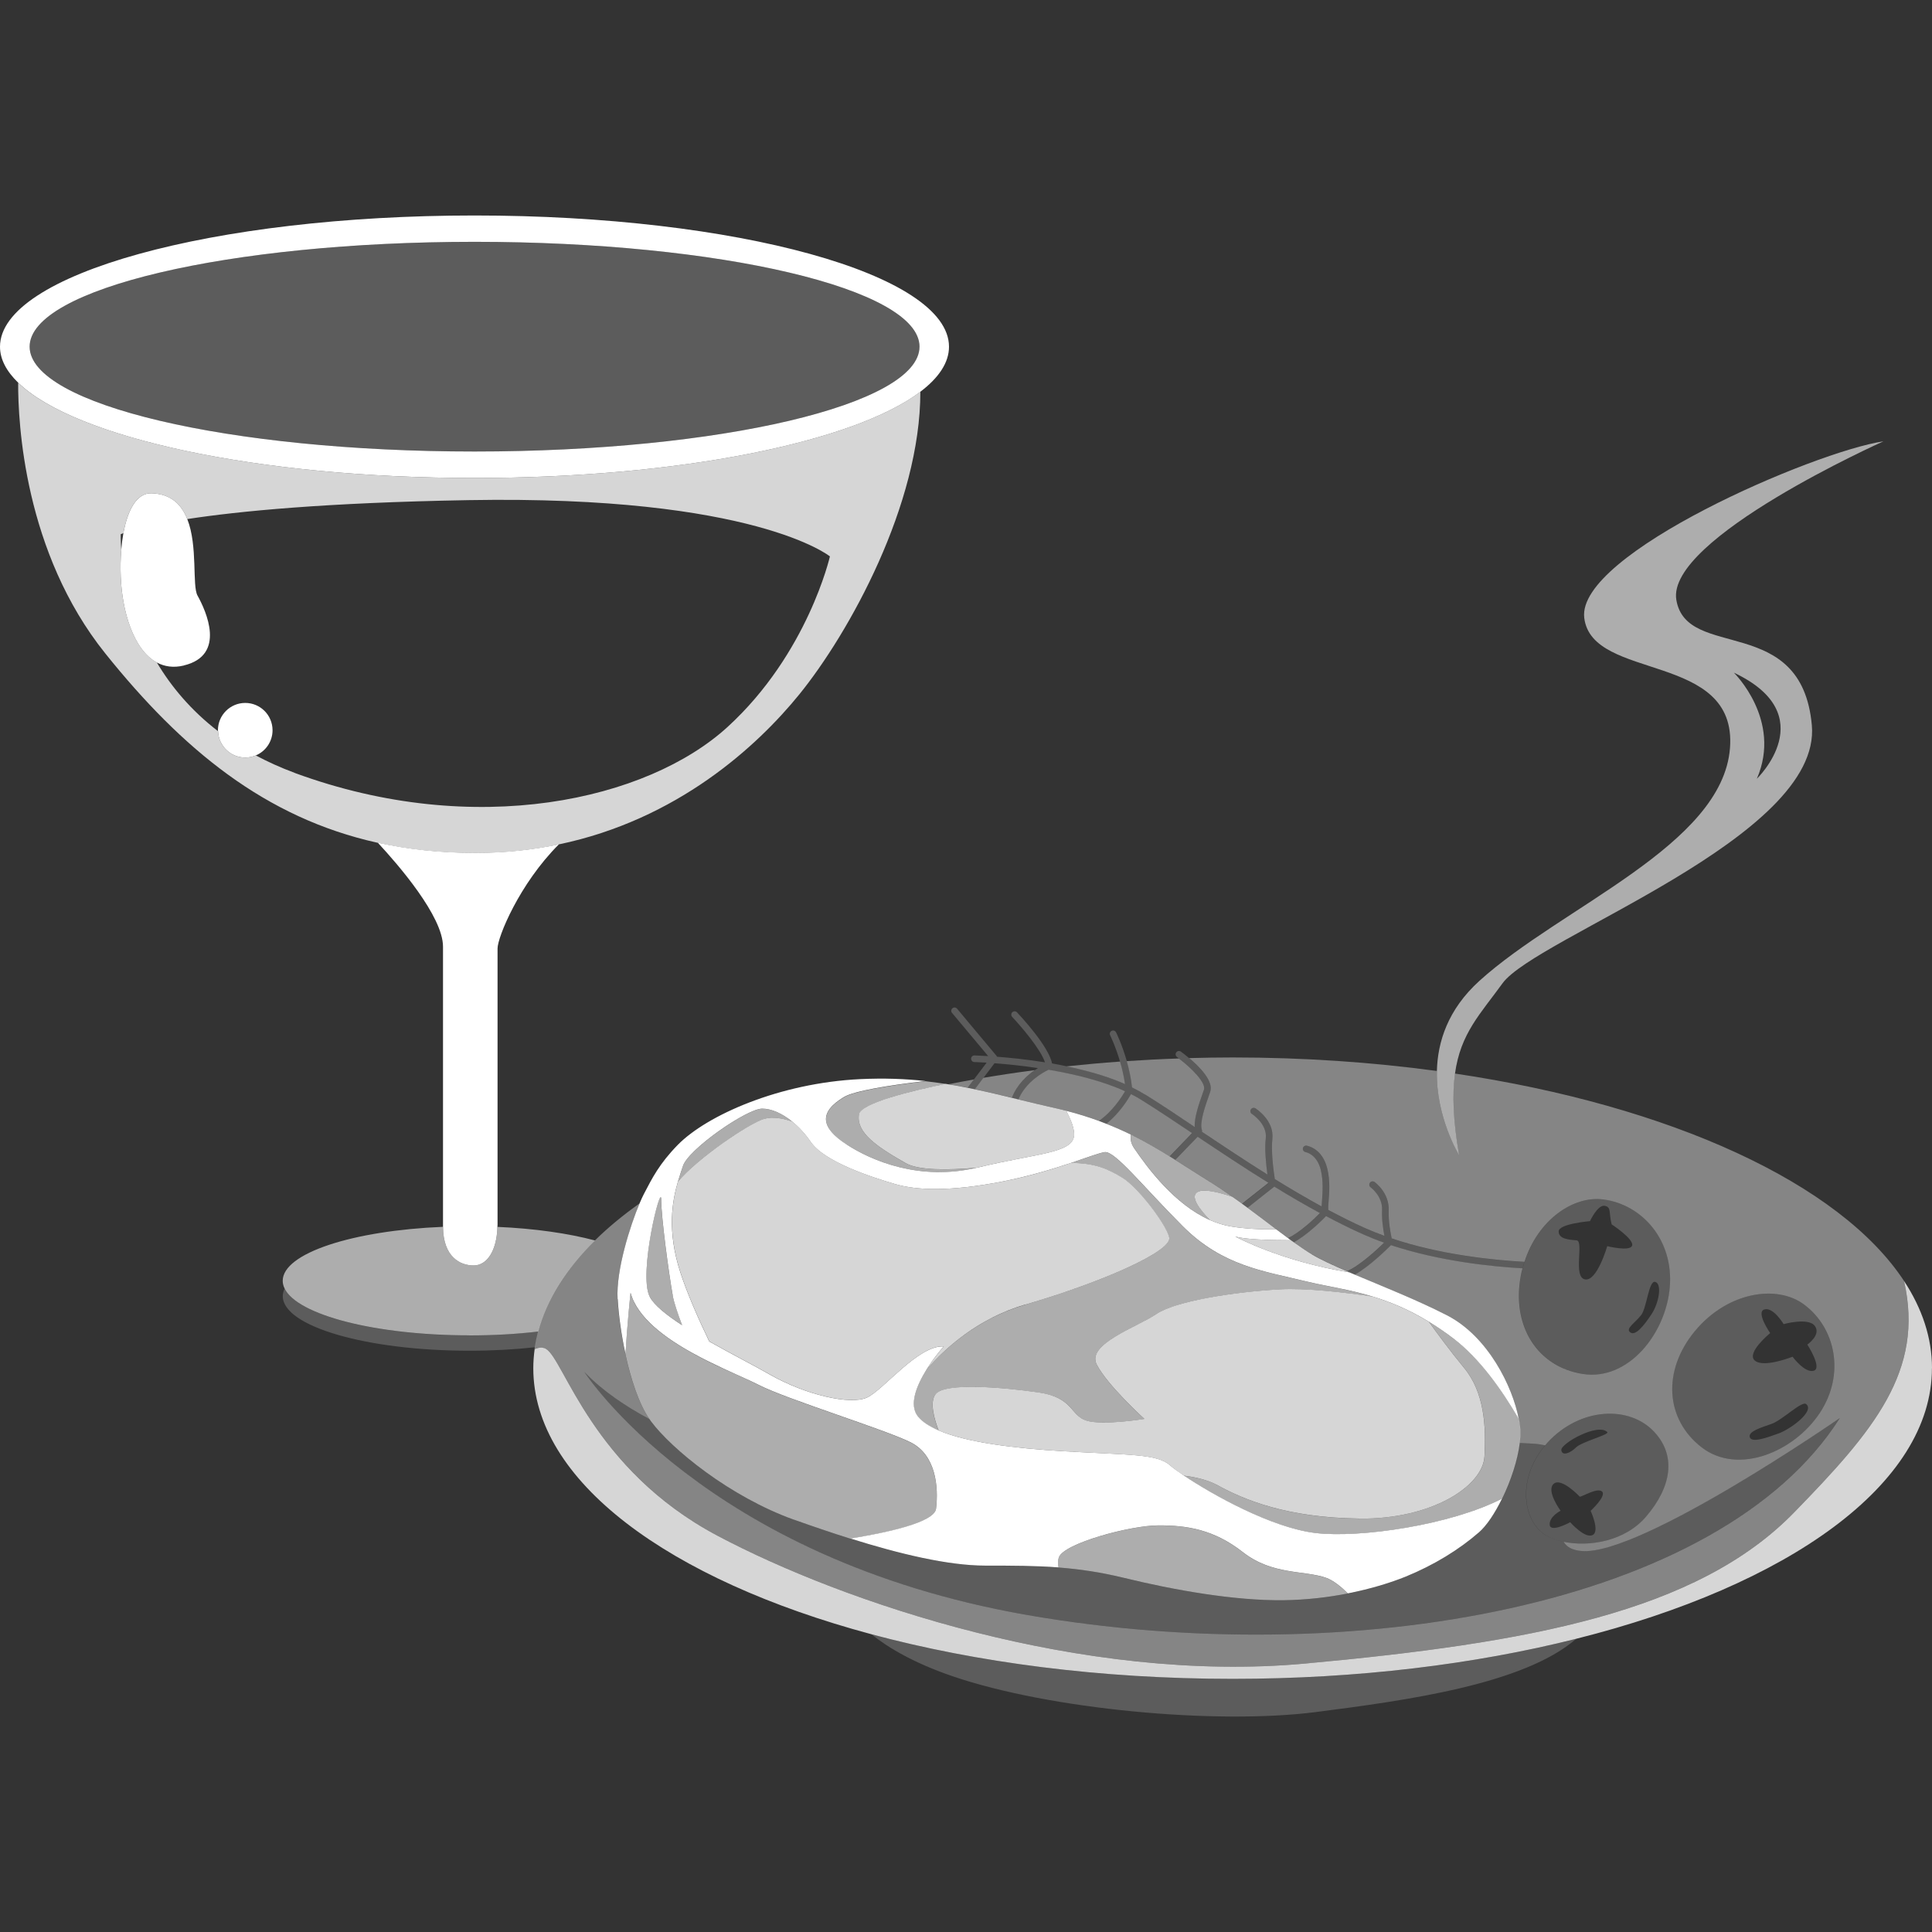 <svg viewBox="0 0 300 300" xmlns="http://www.w3.org/2000/svg"><rect x="0" y="0" width="300" height="300" fill="#333333" stroke="none"/><path d="m 161.17 165.85 c -2.62 -.39 -4.98 -.62 -6.74 -.75 l -1.72 2.27 c 2.61 -.44 5.27 -.84 7.97 -1.19 .17 -.12 .33 -.23 .49 -.33 z" fill="none"/><path d="m 272.8 120.93 s 10.32 -9.93 -3.57 -16.48 c 0 0 7.54 7.35 3.57 16.48 z" fill="none"/><g fill="#fff"><path d="m 72.89 207.36 c -14.62 0 -26.71 -3.17 -28.69 -7.28 -.19 .39 -.29 .79 -.29 1.19 0 4.68 12.98 8.47 28.99 8.47 3.58 0 7.02 -.19 10.18 -.54 .12 -.82 .29 -1.63 .51 -2.44 -3.31 .38 -6.91 .6 -10.69 .6 z" opacity=".2"/><path d="m 72.89 207.36 c 3.78 0 7.38 -.21 10.69 -.6 1.32 -4.98 4.35 -9.74 8.82 -14.14 -4.14 -1.1 -9.36 -1.86 -15.16 -2.11 -.1 3.75 -1.64 5.99 -3.69 5.99 -2.1 0 -4.73 -1.31 -4.76 -6 -14.07 .58 -24.89 4.11 -24.89 8.38 0 .4 .1 .8 .29 1.19 1.98 4.11 14.07 7.28 28.69 7.28 z" opacity=".6"/><path d="m 73.55 196.5 c 2.05 0 3.59 -2.25 3.69 -5.99 0 -.12 .02 -.23 .02 -.36 v -42.88 c 0 -1.73 3.36 -10 9.51 -16.15 -4.03 .84 -8.34 1.32 -12.95 1.32 -5.43 0 -10.46 -.55 -15.16 -1.59 3.15 3.39 10.13 11.43 10.13 16.15 v 43.41 .09 c .03 4.69 2.66 6 4.76 6 z"/><path d="m 86.76 131.12 c 18.43 -3.84 30.83 -15.26 37.35 -23.29 7.77 -9.58 18.82 -29.54 18.8 -47 -10.32 7.81 -37.42 13.39 -69.23 13.39 -33.68 0 -62.07 -6.26 -70.86 -14.79 -.03 6.17 .92 26.33 13.55 42.06 11.89 14.82 24.78 25.51 42.28 29.38 4.7 1.04 9.73 1.59 15.16 1.59 4.61 0 8.92 -.48 12.95 -1.32 z m -41 -11.11 c -2.19 -.81 -4.19 -1.72 -6.04 -2.71 -.5 .21 -1.06 .33 -1.64 .33 -2.29 0 -4.14 -1.82 -4.22 -4.09 -4.25 -3.27 -7.31 -6.98 -9.51 -10.68 -3.68 -1.99 -5.4 -8.09 -5.6 -13.3 -.06 -1.45 -.03 -2.86 .08 -4.19 -.11 -1.52 -.08 -2.42 -.08 -2.42 s .13 -.06 .41 -.16 c .67 -3.69 2.11 -6.26 4.36 -6.19 3.05 .09 4.68 1.77 5.56 4 7.94 -1.22 21.44 -2.55 43.67 -2.94 44.47 -.79 56.12 8.74 56.12 8.74 s -3.44 15.09 -15.88 26.47 -39.17 17.47 -67.23 7.15 z" opacity=".8"/><path d="m 142.91 60.83 c 2.88 -2.18 4.45 -4.54 4.45 -6.99 0 -11.26 -32.99 -20.38 -73.68 -20.38 s -73.68 9.13 -73.68 20.38 c 0 1.94 1 3.81 2.83 5.59 8.79 8.54 37.17 14.79 70.86 14.79 31.81 0 58.91 -5.58 69.23 -13.39 z m -138.31 -7 c 0 -8.99 30.93 -16.28 69.09 -16.28 s 69.09 7.29 69.09 16.28 -30.93 16.28 -69.09 16.28 -69.09 -7.29 -69.09 -16.28 z"/><path d="m 142.77 53.83 c 0 -8.99 -30.93 -16.28 -69.09 -16.28 s -69.08 7.29 -69.08 16.28 30.93 16.28 69.09 16.28 69.09 -7.29 69.09 -16.28 z" opacity=".2"/><path d="m 28.55 103.33 c 6.62 -1.59 3.44 -8.47 2.12 -10.85 -.86 -1.55 .07 -7.7 -1.59 -11.88 -.89 -2.24 -2.51 -3.91 -5.56 -4 -2.25 -.07 -3.69 2.51 -4.36 6.19 -.15 .81 -.26 1.68 -.33 2.59 -.11 1.33 -.14 2.75 -.08 4.19 .2 5.2 1.91 11.31 5.6 13.3 1.19 .64 2.58 .86 4.2 .47 z"/><path d="m 42.32 113.39 c 0 -2.34 -1.9 -4.24 -4.24 -4.24 s -4.24 1.9 -4.24 4.24 c 0 .05 .01 .1 .02 .15 .08 2.27 1.93 4.09 4.22 4.09 .58 0 1.13 -.12 1.64 -.33 1.53 -.64 2.6 -2.15 2.6 -3.91 z"/><path d="m 135.3 253.76 c 2.63 2.11 6.62 4.48 12.63 6.53 15.09 5.16 40.9 7.54 56.38 5.56 14.16 -1.82 32.28 -4.3 40.45 -11.38 -15.76 3.96 -33.96 6.22 -53.35 6.22 -20.53 0 -39.73 -2.53 -56.1 -6.93 z" opacity=".2"/><path d="m 300 212.45 c 0 -4.7 -1.52 -9.24 -4.34 -13.54 3.17 13.96 -4.67 23.22 -17.1 35.97 -15.09 15.49 -41.29 20.25 -75.84 23.43 -34.54 3.18 -71.87 -9.53 -91.32 -19.85 s -23.82 -27.4 -26.6 -28.99 c -.53 -.31 -1.14 -.25 -1.78 .02 -.13 .98 -.21 1.96 -.21 2.96 0 17.52 21.03 32.86 52.49 41.31 16.38 4.4 35.57 6.93 56.1 6.93 19.39 0 37.6 -2.26 53.35 -6.22 32.98 -8.28 55.24 -24 55.24 -42.02 z" opacity=".8"/><path d="m 191.37 185.84 c .51 .36 1.01 .72 1.5 1.07 l 4.09 -3.23 c -3.8 -2.36 -7.49 -4.81 -10.98 -7.15 l -3.47 3.59 c 1.75 1.1 3.43 2.2 5.12 3.24 1.29 .79 2.52 1.63 3.73 2.47 z" opacity=".4"/><path d="m 84.8 209.47 c 2.78 1.59 7.15 18.66 26.6 28.99 19.45 10.32 56.78 23.03 91.32 19.85 s 60.75 -7.94 75.84 -23.43 c 12.43 -12.75 20.26 -22.01 17.1 -35.97 -9.95 -15.15 -36.2 -27.22 -69.74 -32.21 -.44 3.16 -.31 7.14 .62 12.59 0 0 -3.58 -5.83 -3.42 -12.99 -10.04 -1.36 -20.68 -2.1 -31.72 -2.1 -2.27 0 -4.52 .04 -6.75 .1 1.59 1.33 3.84 3.59 3.27 5.24 l -.15 .44 c -.61 1.73 -1.54 4.36 -1.14 5.48 .03 .1 .04 .2 .01 .29 3.25 2.17 6.66 4.44 10.17 6.64 -.21 -1.56 -.46 -3.95 -.26 -5.63 .26 -2.22 -2.12 -3.76 -2.15 -3.78 -.24 -.15 -.31 -.47 -.16 -.71 s .47 -.31 .71 -.16 c .12 .08 2.95 1.89 2.62 4.76 -.22 1.89 .18 4.89 .38 6.22 2.39 1.48 4.82 2.91 7.27 4.25 .01 -.25 .03 -.52 .06 -.85 .1 -1.31 .23 -3.09 -.18 -4.79 -.6 -2.48 -2.29 -2.78 -2.36 -2.79 -.28 -.05 -.47 -.31 -.43 -.58 .04 -.28 .31 -.47 .58 -.43 .1 .02 2.44 .38 3.21 3.56 .45 1.86 .31 3.74 .2 5.11 -.04 .48 -.07 1.03 -.05 1.31 1.93 1.02 3.87 2 5.81 2.86 .95 .42 1.92 .81 2.91 1.16 -.19 -.98 -.42 -2.48 -.36 -3.99 .09 -2.18 -1.75 -3.52 -1.77 -3.53 -.23 -.16 -.28 -.49 -.12 -.72 s .49 -.28 .72 -.12 c .09 .07 2.31 1.68 2.2 4.41 -.07 1.76 .28 3.53 .46 4.35 7.64 2.57 15.9 3.38 20.62 3.64 2.1 -6.54 7.58 -10.3 12.25 -9.69 6.06 .79 10.92 6.35 10.32 13.6 s -6.45 14.59 -13.5 13.5 -11.12 -7.45 -9.63 -15.29 c .07 -.38 .16 -.75 .26 -1.11 -4.77 -.27 -12.87 -1.1 -20.43 -3.6 -.62 .63 -3.35 3.32 -5.61 4.58 4.4 1.86 9.73 3.96 14.27 6.29 6.4 3.29 10.24 11.09 11.18 16.13 .14 .74 .22 1.43 .23 2.03 .01 .52 -.04 1.09 -.11 1.68 .83 .04 1.54 .07 2.09 .11 .72 .04 1.34 .14 1.9 .26 .13 -.15 .25 -.31 .39 -.46 5.06 -5.46 12.72 -5.79 16.58 -1.59 3.38 3.67 2.68 8.44 -1.29 13.1 -3.24 3.81 -8.79 4.77 -12.83 3.92 .44 .78 1.29 1.31 2.8 1.44 9.13 .79 40.1 -20.65 40.1 -20.65 -18.66 29.38 -76.23 39.31 -126.26 30.57 s -68.69 -37.72 -68.69 -37.72 c 2.81 2.93 6.4 5.34 10.11 7.32 -1.67 -2.42 -2.92 -6.25 -3.74 -10.08 -.68 -3.13 -1.08 -6.24 -1.21 -8.55 -.26 -4.51 1.97 -11.42 3.42 -14.87 -2.6 1.84 -4.92 3.76 -6.95 5.76 -4.47 4.4 -7.5 9.15 -8.82 14.14 -.21 .81 -.38 1.62 -.51 2.44 -.02 .1 -.04 .2 -.05 .3 .63 -.28 1.24 -.33 1.78 -.02 z m 197.76 9.95 c -4.02 6.06 -12.69 9.67 -18.33 5.32 s -6.14 -11.88 -1.06 -18.03 c 5.09 -6.15 12.72 -7.26 16.91 -4.18 4.92 3.61 6.5 10.83 2.48 16.89 z" opacity=".4"/><path d="m 177.78 169.93 c 2.34 1.45 4.97 3.21 7.74 5.07 -.08 -1.5 .66 -3.61 1.28 -5.36 l .15 -.43 c .37 -1.07 -1.96 -3.39 -3.89 -4.85 -2.73 .09 -5.43 .23 -8.1 .41 .35 1.22 .66 2.61 .82 4.07 .7 .34 1.37 .71 2 1.1 z" opacity=".4"/><path d="m 185.12 175.96 c -2.83 -1.9 -5.51 -3.68 -7.88 -5.16 -.51 -.32 -1.05 -.62 -1.62 -.9 -.45 .8 -1.84 3.04 -3.83 4.6 1.34 .53 2.62 1.09 3.82 1.68 2.17 1.07 4.14 2.23 6.01 3.39 l 3.49 -3.62 z" opacity=".4"/><path d="m 160.68 166.17 c -2.7 .35 -5.36 .75 -7.97 1.19 l -1.34 1.77 c 1.91 .41 3.81 .86 5.76 1.33 .78 -2.02 2.29 -3.42 3.56 -4.3 z" opacity=".4"/><path d="m 174.69 169.45 c -3.57 -1.63 -7.91 -2.67 -11.87 -3.34 -.88 .42 -3.57 1.92 -4.68 4.61 1.94 .47 3.94 .96 6.07 1.43 .47 .1 .91 .22 1.36 .33 1.82 .46 3.49 .99 5.07 1.57 2.05 -1.38 3.56 -3.74 4.06 -4.6 z" opacity=".4"/><path d="m 209.14 197.39 c 1.53 -.58 4.09 -2.76 5.78 -4.42 -1.11 -.39 -2.21 -.83 -3.27 -1.3 -1.92 -.85 -3.83 -1.81 -5.74 -2.82 -.75 .77 -2.95 2.94 -4.99 4.05 .98 .71 1.92 1.35 2.8 1.87 1.34 .8 3.24 1.67 5.43 2.61 z" opacity=".4"/><path d="m 173.92 164.84 c -2.8 .2 -5.57 .45 -8.3 .74 3.1 .64 6.27 1.52 9.07 2.75 -.18 -1.25 -.46 -2.44 -.77 -3.49 z" opacity=".4"/><path d="m 151.22 167.62 c -1.33 .24 -2.65 .48 -3.95 .74 1 .16 2 .35 2.98 .54 l .98 -1.29 z" opacity=".4"/><path d="m 197.88 184.26 s 0 0 0 .01 l -4.15 3.28 c 1.57 1.15 3.06 2.29 4.46 3.35 .62 .47 1.22 .92 1.81 1.35 1.81 -.83 4.02 -2.93 4.96 -3.88 -2.38 -1.29 -4.75 -2.67 -7.07 -4.1 z" opacity=".4"/><path d="m 229.62 237.96 c -3.08 2.68 -6.95 5.06 -11.32 6.85 -2.35 .96 -5.46 1.92 -9.02 2.62 -3.04 .6 -6.42 1 -9.94 1.05 -7.64 .1 -17.07 -1.59 -24.82 -3.47 -3.7 -.9 -6.93 -1.37 -10.17 -1.61 -3.55 -.27 -7.12 -.28 -11.37 -.28 -5.85 0 -13.43 -1.85 -20.96 -4.21 -2.95 -.93 -5.9 -1.93 -8.72 -2.94 -10.03 -3.57 -19.06 -11.02 -22.24 -15.29 -.07 -.1 -.14 -.22 -.22 -.32 -3.71 -1.98 -7.29 -4.39 -10.11 -7.32 0 0 18.66 28.99 68.69 37.72 50.03 8.74 107.6 -1.19 126.26 -30.57 0 0 -30.97 21.44 -40.1 20.65 -1.51 -.13 -2.36 -.66 -2.8 -1.44 -.91 -.19 -1.75 -.48 -2.46 -.84 -3.77 -1.93 -4.98 -8.74 -.39 -14.13 -.56 -.12 -1.18 -.22 -1.9 -.26 -.55 -.03 -1.26 -.07 -2.09 -.11 -.32 2.63 -1.39 5.88 -2.75 8.66 -1.1 2.24 -2.38 4.18 -3.59 5.24 z" opacity=".2"/><path d="m 151.37 169.14 l 1.34 -1.77 1.72 -2.27 c 1.76 .13 4.13 .36 6.74 .75 -.16 .1 -.32 .21 -.49 .33 -1.27 .88 -2.78 2.28 -3.56 4.3 .34 .08 .68 .17 1.02 .25 1.11 -2.69 3.8 -4.19 4.68 -4.61 3.97 .67 8.31 1.72 11.87 3.34 -.5 .85 -2.01 3.22 -4.06 4.6 .4 .14 .77 .3 1.16 .45 1.99 -1.56 3.38 -3.8 3.83 -4.6 .56 .28 1.11 .58 1.62 .9 2.37 1.47 5.05 3.26 7.88 5.16 l -3.49 3.62 c .3 .19 .6 .37 .89 .56 l 3.47 -3.59 c 3.49 2.34 7.18 4.79 10.98 7.15 l -4.09 3.23 c .29 .21 .57 .42 .86 .63 l 4.15 -3.28 s 0 0 0 -.01 c 2.33 1.43 4.69 2.81 7.07 4.1 -.94 .95 -3.15 3.05 -4.96 3.88 .15 .11 .3 .23 .45 .33 .16 .12 .31 .22 .47 .33 2.04 -1.11 4.24 -3.28 4.99 -4.05 1.91 1.01 3.82 1.97 5.74 2.82 1.07 .47 2.16 .91 3.27 1.3 -1.69 1.66 -4.25 3.84 -5.78 4.42 .13 .06 .26 .11 .39 .17 .28 .12 .57 .24 .85 .36 2.26 -1.25 4.99 -3.95 5.61 -4.58 7.56 2.5 15.66 3.33 20.43 3.6 .09 -.35 .19 -.68 .3 -1.01 -4.72 -.26 -12.98 -1.07 -20.62 -3.64 -.19 -.81 -.54 -2.59 -.46 -4.35 .11 -2.73 -2.11 -4.34 -2.2 -4.41 -.23 -.16 -.55 -.11 -.72 .12 -.16 .23 -.11 .55 .12 .72 .02 .01 1.86 1.35 1.77 3.53 -.06 1.52 .16 3.01 .36 3.99 -.99 -.36 -1.96 -.74 -2.91 -1.16 -1.94 -.86 -3.88 -1.83 -5.81 -2.86 -.02 -.28 .02 -.83 .05 -1.31 .1 -1.37 .24 -3.26 -.2 -5.11 -.77 -3.18 -3.11 -3.55 -3.21 -3.56 -.27 -.04 -.53 .15 -.58 .43 -.04 .28 .15 .54 .43 .58 .07 .01 1.76 .31 2.36 2.79 .41 1.7 .28 3.49 .18 4.79 -.02 .33 -.04 .6 -.06 .85 -2.45 -1.33 -4.88 -2.77 -7.27 -4.25 -.2 -1.33 -.6 -4.33 -.38 -6.22 .33 -2.87 -2.5 -4.68 -2.62 -4.76 -.24 -.15 -.56 -.08 -.71 .16 s -.08 .56 .16 .71 c .02 .02 2.4 1.55 2.15 3.78 -.19 1.68 .05 4.07 .26 5.63 -3.51 -2.2 -6.93 -4.47 -10.17 -6.64 .02 -.1 .02 -.2 -.01 -.29 -.4 -1.12 .53 -3.74 1.14 -5.48 l .15 -.44 c .58 -1.65 -1.68 -3.9 -3.27 -5.24 -.56 -.48 -1.05 -.84 -1.28 -1.01 s -.55 -.12 -.72 .11 -.12 .55 .11 .72 c .1 .07 .2 .15 .3 .22 1.93 1.46 4.26 3.79 3.89 4.85 l -.15 .43 c -.62 1.75 -1.36 3.86 -1.28 5.36 -2.78 -1.86 -5.41 -3.61 -7.74 -5.07 -.63 -.39 -1.3 -.75 -2 -1.1 -.16 -1.46 -.47 -2.85 -.82 -4.07 -.72 -2.54 -1.61 -4.34 -1.66 -4.45 -.13 -.25 -.43 -.36 -.69 -.23 -.25 .13 -.36 .44 -.23 .69 .01 .03 .84 1.7 1.53 4.07 .31 1.05 .59 2.24 .77 3.49 -2.8 -1.23 -5.97 -2.1 -9.07 -2.75 -.75 -.16 -1.51 -.31 -2.25 -.44 -.52 -2.66 -4.92 -7.38 -5.44 -7.93 -.19 -.21 -.52 -.22 -.73 -.02 -.21 .19 -.21 .52 -.02 .73 1.27 1.35 4.41 4.97 5.09 7.05 -2.87 -.46 -5.49 -.72 -7.46 -.87 -.02 -.04 -.02 -.08 -.04 -.11 l -6.15 -7.35 c -.18 -.22 -.51 -.25 -.72 -.06 -.22 .18 -.25 .51 -.06 .72 l 5.61 6.7 c -1.21 -.07 -1.99 -.09 -2.13 -.1 h -.01 c -.28 0 -.51 .22 -.51 .5 -.01 .28 .22 .52 .5 .53 .03 0 .74 .02 1.91 .09 l -1.98 2.61 -.98 1.29 c .37 .08 .75 .15 1.12 .23 z" opacity=".2"/><path d="m 226.55 179.3 c -.93 -5.46 -1.06 -9.44 -.62 -12.59 .86 -6.26 3.94 -9.26 7.37 -14.01 5.16 -7.15 49.63 -22.63 48.04 -40.1 s -19.45 -9.93 -21.04 -19.45 c -1.59 -9.53 32.16 -24.62 32.16 -24.62 -10.72 1.59 -47.65 17.47 -46.46 27.4 s 23.82 5.16 22.63 20.25 -26.21 24.62 -38.91 36.13 c -4.91 4.45 -6.49 9.49 -6.6 14.01 -.16 7.16 3.42 12.99 3.42 12.99 z m 46.25 -58.37 c 3.97 -9.13 -3.57 -16.48 -3.57 -16.48 13.9 6.55 3.57 16.48 3.57 16.48 z" opacity=".6"/><path d="m 203.72 194.78 c -.87 -.52 -1.81 -1.17 -2.8 -1.87 -.16 -.12 -.31 -.22 -.47 -.33 -3.55 -.01 -7.15 -.13 -8.64 -.57 0 0 7.1 3.86 17.73 5.56 -.14 -.06 -.26 -.11 -.39 -.17 -2.19 -.94 -4.09 -1.81 -5.43 -2.61 z" opacity=".8"/><path d="m 192.87 186.91 c -.5 -.36 -.99 -.72 -1.5 -1.07 -2.18 -.73 -4.21 -1.19 -5.19 -.85 -1.67 .59 .14 2.86 1.7 4.46 1 .44 2.04 .78 3.13 .97 2.26 .39 4.79 .5 7.18 .48 -1.4 -1.06 -2.89 -2.2 -4.46 -3.35 -.28 -.21 -.57 -.42 -.86 -.63 z" opacity=".8"/><path d="m 133.37 173.08 c -.4 2.78 2.65 4.9 7.28 7.54 1.97 1.13 6.5 1.1 11.05 .7 .07 -.02 .13 -.03 .2 -.04 8.93 -2.18 14.69 -2.18 14.89 -4.96 .07 -1.04 -.49 -2.46 -1.22 -3.84 -.45 -.11 -.89 -.23 -1.36 -.33 -2.13 -.47 -4.13 -.96 -6.07 -1.43 -.34 -.08 -.68 -.17 -1.02 -.25 -1.95 -.48 -3.85 -.93 -5.76 -1.33 -.37 -.08 -.74 -.15 -1.12 -.23 -.98 -.2 -1.97 -.38 -2.98 -.54 -.14 -.02 -.28 -.05 -.42 -.07 -5.53 1.13 -13.23 3.01 -13.48 4.78 z" opacity=".8"/><path d="m 199.35 248.48 c 3.53 -.05 6.9 -.45 9.94 -1.05 -1.11 -1.1 -2.3 -2.04 -3.39 -2.42 -3.38 -1.19 -8.34 -.4 -12.9 -3.97 s -8.74 -4.17 -13.1 -4.17 -14.69 2.78 -15.49 4.96 c -.16 .44 -.15 .99 -.05 1.57 3.25 .25 6.47 .71 10.17 1.61 7.74 1.89 17.17 3.57 24.82 3.47 z" opacity=".6"/><path d="m 123.31 235.98 c 2.83 1.01 5.77 2.01 8.72 2.94 5.42 -.86 13.06 -2.46 13.31 -4.63 .4 -3.38 0 -8.34 -3.97 -10.32 s -19.45 -6.75 -23.62 -8.93 c -1.22 -.64 -3.25 -1.5 -5.56 -2.57 -1.44 -.67 -2.98 -1.42 -4.5 -2.26 -4.44 -2.44 -8.75 -5.59 -9.79 -9.46 0 0 -.52 4.83 -.78 9.55 .83 3.83 2.07 7.66 3.74 10.08 .07 .11 .14 .22 .22 .32 3.18 4.27 12.21 11.71 22.24 15.29 z" opacity=".6"/><path d="m 211.06 235.81 c 11.25 .13 19.19 -5.03 19.45 -9.66 s 0 -9.93 -3.18 -13.76 c -2.09 -2.53 -4.23 -5.44 -5.46 -7.15 -3.14 -1.92 -6.04 -3.1 -8.75 -3.92 -4.43 -.65 -10.33 -1.33 -14.38 -1.11 -7.28 .4 -16.28 1.85 -19.19 3.84 s -10.85 4.63 -9.26 7.81 7.41 8.47 7.41 8.47 -6.49 1.06 -9 .26 c -2.52 -.79 -1.99 -3.57 -7.41 -4.37 -5.43 -.79 -14.56 -1.59 -16.01 .26 -.98 1.25 -.17 3.98 .47 5.64 4.37 1.87 11.79 2.78 19.44 3.23 10.13 .6 14.49 .4 16.48 2.18 .38 .35 1.15 .92 2.2 1.62 1.77 .21 3.67 .65 5.22 1.49 4.1 2.25 10.72 5.03 21.97 5.16 z" opacity=".8"/><path d="m 100.88 201.33 c .65 1.31 2.59 2.85 5.04 4.44 -.7 -1.86 -1.28 -3.58 -1.47 -4.64 -.6 -3.38 -1.79 -12.11 -1.79 -14.89 s -3.57 11.52 -1.79 15.09 z" opacity=".6"/><path d="m 159.18 202.59 c 12.18 -3.57 22.9 -8.34 22.37 -10.46 s -4.9 -7.81 -7.28 -9.26 c -2.13 -1.3 -4.16 -2.28 -7.96 -2.29 -2.79 .93 -6.44 2.07 -10.63 2.88 -8.14 1.59 -13.3 1.39 -16.68 .4 s -10.92 -3.38 -13.1 -6.55 c -.86 -1.25 -1.84 -2.31 -2.86 -3.14 -1.55 -.56 -3.11 -.79 -4.35 -.44 -2.41 .69 -10.38 6.14 -13.41 9.74 -.88 2.99 -1.73 7.63 .37 14.08 1.08 3.33 2.8 7.22 4.49 10.74 3.38 1.91 6.96 3.74 9.41 5.14 5.56 3.18 12.51 4.76 15.09 3.57 s 7.94 -8.14 11.91 -7.94 c 0 0 -1.41 1.59 -2.68 3.62 2.87 -3.32 7.96 -7.95 15.32 -10.11 z" opacity=".8"/><path d="m 145.28 216.49 c 1.46 -1.85 10.59 -1.06 16.01 -.26 5.43 .79 4.9 3.57 7.41 4.37 2.52 .79 9 -.26 9 -.26 s -5.82 -5.29 -7.41 -8.47 6.35 -5.82 9.26 -7.81 11.91 -3.44 19.19 -3.84 c 4.05 -.22 9.95 .46 14.38 1.11 -3.75 -1.13 -7.16 -1.58 -10.41 -2.37 -6.55 -1.59 -12.9 -2.38 -19.06 -8.54 -6.15 -6.15 -10.52 -11.71 -12.11 -11.51 -.77 .1 -2.62 .8 -5.25 1.68 3.81 .01 5.83 .99 7.96 2.29 2.38 1.46 6.75 7.15 7.28 9.26 .53 2.12 -10.19 6.88 -22.37 10.46 -7.36 2.16 -12.45 6.79 -15.32 10.11 -1.5 2.41 -2.8 5.47 -1.29 7.3 .68 .82 1.78 1.53 3.19 2.13 -.64 -1.66 -1.45 -4.39 -.47 -5.64 z" opacity=".6"/><path d="m 225.75 207.89 c -1.33 -1.02 -2.62 -1.89 -3.87 -2.65 1.23 1.71 3.37 4.62 5.46 7.15 3.18 3.84 3.44 9.13 3.18 13.76 s -8.21 9.79 -19.45 9.66 c -11.25 -.13 -17.87 -2.91 -21.97 -5.16 -1.55 -.85 -3.45 -1.28 -5.22 -1.49 4.35 2.92 13.55 8.11 20.44 8.9 6.86 .8 20.87 -1.22 28.91 -5.34 1.37 -2.79 2.43 -6.03 2.75 -8.66 .07 -.59 .12 -1.16 .11 -1.68 -.01 -.6 -.09 -1.29 -.23 -2.03 -2.64 -4.54 -6.09 -9.4 -10.09 -12.46 z" opacity=".6"/><path d="m 186.18 184.99 c .97 -.34 3.01 .13 5.19 .85 -1.21 -.84 -2.44 -1.68 -3.73 -2.47 -1.69 -1.04 -3.37 -2.14 -5.12 -3.24 -.3 -.19 -.59 -.37 -.89 -.56 -1.88 -1.17 -3.85 -2.32 -6.01 -3.39 -.13 .65 -.02 1.36 .51 2.13 2.18 3.18 6.34 8.76 11.76 11.14 -1.56 -1.6 -3.38 -3.87 -1.7 -4.46 z" opacity=".6"/><path d="m 131.45 177.71 c 3.94 2.56 11.41 5.7 20.25 3.62 -4.56 .4 -9.08 .42 -11.05 -.7 -4.63 -2.65 -7.68 -4.76 -7.28 -7.54 .25 -1.77 7.95 -3.66 13.48 -4.78 -1.03 -.16 -2.07 -.3 -3.15 -.42 -5.78 .69 -11.07 1.54 -12.65 2.49 -3.97 2.38 -3.57 4.76 .4 7.35 z" opacity=".6"/><path d="m 118.68 173.74 c 1.24 -.36 2.81 -.13 4.35 .44 -1.57 -1.29 -3.24 -2.02 -4.68 -2.02 -2.38 0 -11.51 6.35 -12.31 8.93 -.19 .63 -.48 1.43 -.77 2.4 3.03 -3.6 11 -9.05 13.41 -9.74 z" opacity=".6"/><path d="m 95.92 201.73 c .13 2.31 .53 5.43 1.21 8.55 .26 -4.72 .78 -9.55 .78 -9.55 1.05 3.87 5.35 7.03 9.79 9.46 1.53 .84 3.07 1.59 4.5 2.26 2.31 1.08 4.34 1.94 5.56 2.57 4.17 2.18 19.65 6.95 23.62 8.93 s 4.37 6.95 3.97 10.32 c -.26 2.17 -7.89 3.76 -13.31 4.63 7.53 2.36 15.11 4.21 20.96 4.21 4.25 0 7.82 .01 11.37 .28 -.11 -.58 -.11 -1.12 .05 -1.57 .79 -2.18 11.12 -4.96 15.49 -4.96 s 8.54 .6 13.1 4.17 9.53 2.78 12.9 3.97 c 1.09 .38 2.28 1.33 3.39 2.42 3.56 -.7 6.66 -1.66 9.02 -2.62 4.37 -1.79 8.24 -4.17 11.32 -6.85 1.22 -1.06 2.5 -3 3.59 -5.24 -8.04 4.12 -22.05 6.14 -28.91 5.34 -6.88 -.8 -16.09 -5.99 -20.44 -8.9 -1.04 -.7 -1.81 -1.27 -2.2 -1.62 -1.99 -1.79 -6.35 -1.59 -16.48 -2.18 -7.65 -.45 -15.08 -1.36 -19.44 -3.23 -1.41 -.61 -2.51 -1.31 -3.19 -2.13 -1.51 -1.83 -.21 -4.88 1.29 -7.3 1.27 -2.04 2.68 -3.62 2.68 -3.62 -3.97 -.2 -9.33 6.75 -11.91 7.94 s -9.53 -.4 -15.09 -3.57 c -2.45 -1.4 -6.03 -3.23 -9.41 -5.14 -1.69 -3.52 -3.41 -7.42 -4.49 -10.74 -2.1 -6.45 -1.25 -11.09 -.37 -14.08 .28 -.97 .57 -1.77 .77 -2.4 .79 -2.58 9.93 -8.93 12.31 -8.93 1.45 0 3.11 .74 4.68 2.02 1.02 .83 2 1.89 2.86 3.14 2.18 3.18 9.73 5.56 13.1 6.55 3.38 .99 8.54 1.19 16.68 -.4 4.19 -.82 7.85 -1.95 10.63 -2.88 2.63 -.88 4.48 -1.59 5.25 -1.68 1.59 -.2 5.96 5.36 12.11 11.51 s 12.51 6.95 19.06 8.54 c 3.26 .79 6.67 1.24 10.41 2.37 2.71 .82 5.61 2 8.75 3.92 1.25 .76 2.53 1.63 3.87 2.65 4 3.06 7.45 7.92 10.09 12.46 -.95 -5.04 -4.78 -12.85 -11.18 -16.13 -4.55 -2.33 -9.87 -4.44 -14.27 -6.29 -.28 -.12 -.58 -.24 -.85 -.36 -10.64 -1.71 -17.73 -5.56 -17.73 -5.56 1.5 .44 5.1 .57 8.64 .57 -.15 -.11 -.3 -.22 -.45 -.33 -.59 -.43 -1.19 -.88 -1.81 -1.35 -2.39 .02 -4.92 -.09 -7.18 -.48 -1.08 -.19 -2.12 -.53 -3.13 -.97 -5.42 -2.38 -9.59 -7.96 -11.76 -11.14 -.52 -.76 -.64 -1.47 -.51 -2.13 -1.2 -.59 -2.48 -1.15 -3.82 -1.68 -.38 -.15 -.76 -.3 -1.16 -.45 -1.58 -.58 -3.26 -1.11 -5.07 -1.57 .73 1.38 1.3 2.8 1.22 3.84 -.2 2.78 -5.96 2.78 -14.89 4.96 -.07 .02 -.13 .03 -.2 .04 -8.85 2.09 -16.31 -1.05 -20.25 -3.62 -3.97 -2.58 -4.37 -4.96 -.4 -7.35 1.59 -.95 6.87 -1.81 12.65 -2.49 -3.09 -.34 -6.41 -.47 -10.17 -.29 -12.41 .6 -23.72 5.56 -28.29 10.22 -2.85 2.92 -3.97 5.16 -5.26 7.64 -.18 .35 -.41 .84 -.65 1.41 -1.45 3.44 -3.68 10.36 -3.42 14.87 z m 8.53 -.59 c .19 1.06 .76 2.78 1.47 4.64 -2.45 -1.59 -4.39 -3.14 -5.04 -4.44 -1.79 -3.57 1.79 -17.87 1.79 -15.09 s 1.19 11.52 1.79 14.89 z"/><path d="m 236.17 198.06 c -1.49 7.84 2.58 14.19 9.63 15.29 7.05 1.09 12.9 -6.25 13.5 -13.5 s -4.27 -12.81 -10.32 -13.6 c -4.68 -.61 -10.15 3.15 -12.25 9.69 -.11 .33 -.21 .67 -.3 1.01 -.09 .37 -.19 .73 -.26 1.11 z m 18.67 6.15 c .89 -1.19 1.18 -5.43 2.18 -5.16 1.09 .3 .6 3.28 -.6 5.06 -1.19 1.79 -2.48 3.38 -3.28 2.78 -.79 -.6 .79 -1.49 1.69 -2.68 z m -7.95 -14.59 s 1.19 -2.58 2.28 -2.38 .6 .99 1.09 2.88 c 0 0 3.47 2.28 3.18 3.28 s -3.87 .1 -3.87 .1 -1.59 5.56 -3.47 5.16 c -1.89 -.4 -.1 -5.96 -1.29 -6.06 s -2.78 -.2 -2.78 -1.39 4.86 -1.59 4.86 -1.59 z" opacity=".2"/><path d="m 280.08 202.53 c -4.2 -3.08 -11.82 -1.98 -16.91 4.18 -5.09 6.15 -4.59 13.68 1.06 18.03 5.64 4.35 14.32 .74 18.33 -5.32 4.02 -6.06 2.44 -13.27 -2.48 -16.89 z m -3.9 20.05 c -1.89 .7 -4.17 1.49 -4.47 .6 s 1.69 -1.49 3.38 -2.08 c 1.69 -.6 4.69 -3.61 5.36 -3.08 1.39 1.09 -2.38 3.87 -4.27 4.57 z m 4.46 -13.8 s 2.38 3.67 .99 4.07 -3.28 -2.18 -3.28 -2.18 -4.47 1.79 -5.86 .6 2.38 -4.27 2.38 -4.27 -2.28 -3.28 -.89 -3.67 c 1.39 -.4 2.98 2.28 2.98 2.28 s 3.87 -1.09 4.86 .3 -1.19 2.88 -1.19 2.88 z" opacity=".2"/><path d="m 240.34 238.56 c .71 .37 1.55 .65 2.46 .84 4.04 .85 9.59 -.11 12.83 -3.92 3.97 -4.67 4.67 -9.43 1.29 -13.1 -3.86 -4.2 -11.51 -3.87 -16.58 1.59 -.14 .15 -.26 .31 -.39 .46 -4.59 5.39 -3.38 12.2 .39 14.13 z m 6.95 -.2 c -1.19 .6 -3.47 -1.99 -3.47 -1.99 s -3.08 1.69 -3.18 .4 1.69 -2.18 1.69 -2.18 -2.28 -3.08 -1.09 -4.17 4.07 1.99 4.07 1.99 c .4 0 2.78 -1.49 3.47 -.79 s -1.79 2.98 -1.79 2.98 1.49 3.18 .3 3.77 z m 2.29 -15.98 c .38 .38 -3.97 1.49 -4.86 2.38 s -2.18 1.39 -2.28 .4 5.66 -4.27 7.15 -2.78 z" opacity=".2"/></g></svg>